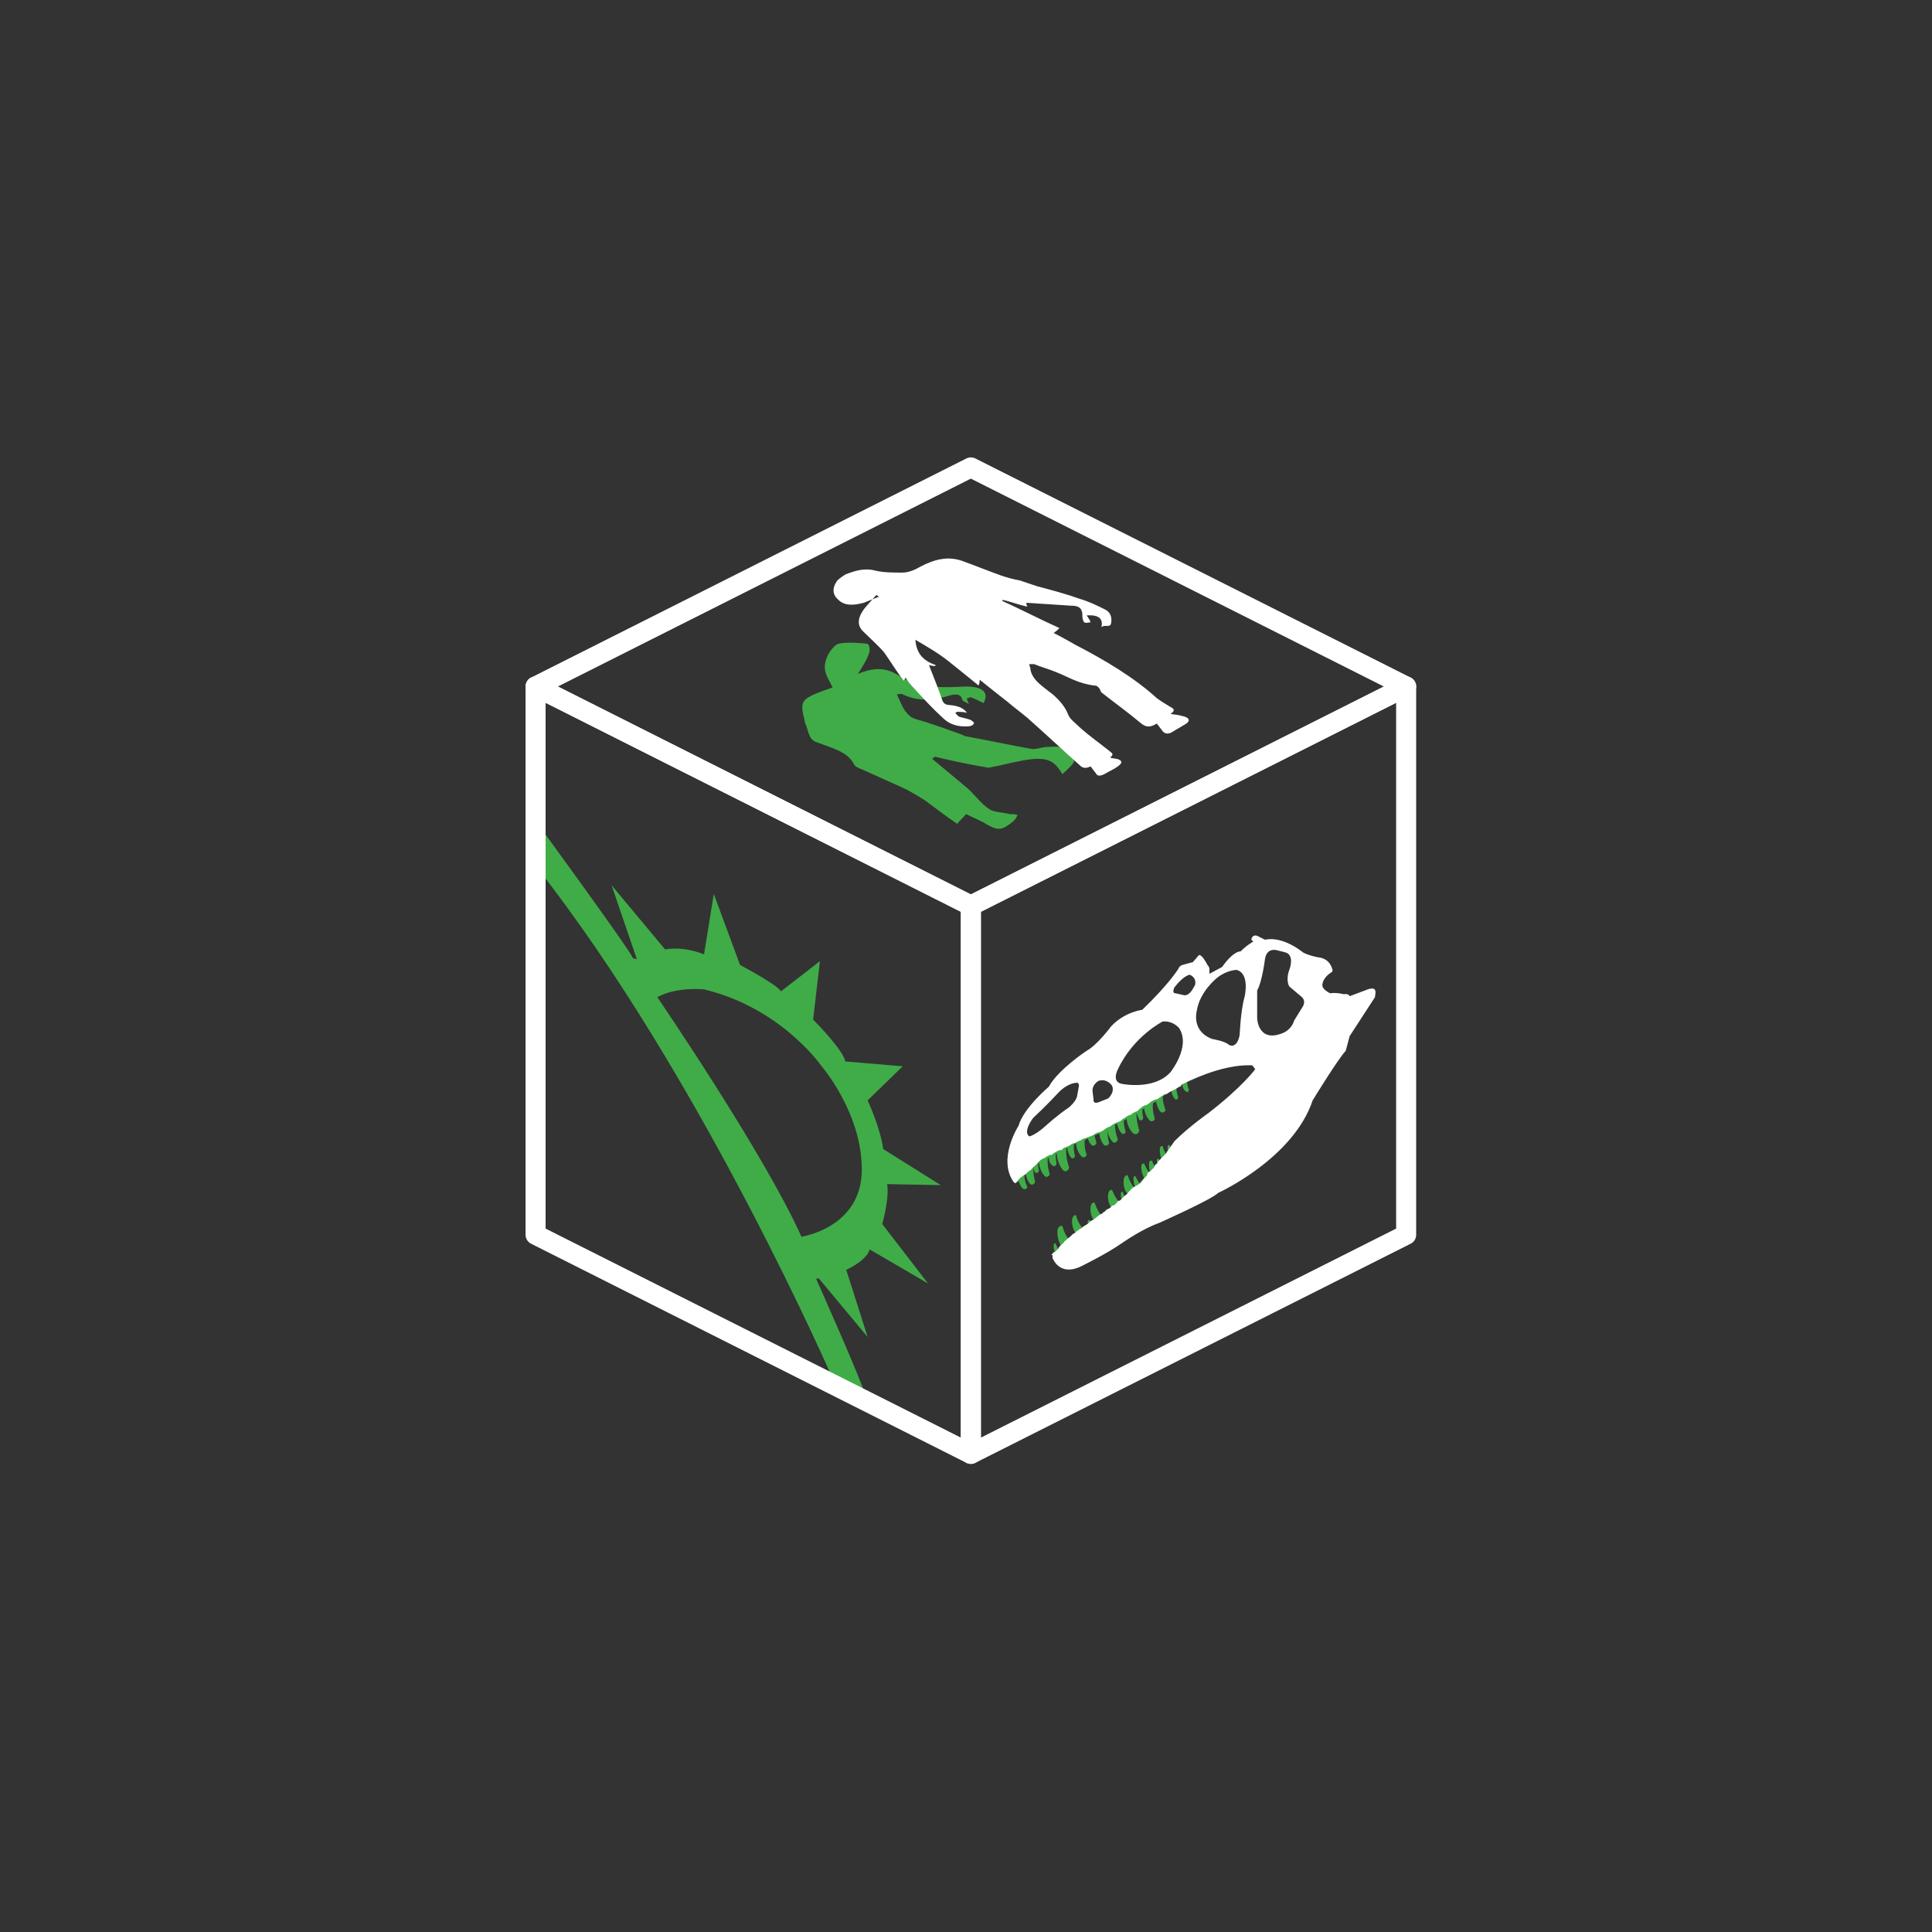 <?xml version="1.0" encoding="utf-8"?>
<!-- Generator: Adobe Illustrator 18.0.0, SVG Export Plug-In . SVG Version: 6.00 Build 0)  -->
<!DOCTYPE svg PUBLIC "-//W3C//DTD SVG 1.1//EN" "http://www.w3.org/Graphics/SVG/1.1/DTD/svg11.dtd">
<svg version="1.1" id="Layer_1" xmlns="http://www.w3.org/2000/svg" xmlns:xlink="http://www.w3.org/1999/xlink" x="0px" y="0px"
	 viewBox="0 0 198.4 198.4" enable-background="new 0 0 198.4 198.4" xml:space="preserve">
<rect x="0" y="0" width="198.4" height="198.4" fill="#333333" stroke="none"/>
<path fill="#40ac48" d="M91.1,121.6l5.5,0.1l-5.9-3.7c-0.3-2.2-1.6-5-1.6-5l3.6-3.5l-5.9-0.5c-0.2-1.2-3.3-4.3-3.3-4.3l0.7-6l-4,3.1
	c-0.4-0.7-4.2-2.7-4.2-2.7l-2.7-7.3l-1,6.2c-2.3-0.9-4-0.5-4-0.5l-5.5-6.6l2.6,7.6L65,98.4C64.8,97.7,55,84.3,55,84.3v4.6
	C72.1,110.6,85.7,142,85.7,142l3.2,1.5c0-0.8-5.1-12.2-5.1-12.2l0.3,0l5,6l-2.2-6.9c2.3-1.1,2.4-2.1,2.4-2.1l6,3.5l-4.7-6.1
	C91.4,122.7,91.1,121.6,91.1,121.6z M82.3,127c-3.8-8.5-14.8-24.6-14.8-24.6c2-1.1,4.8-0.8,4.8-0.8c7.9,1.9,12,7.8,12,7.8
	s4.2,4.8,4.2,10.7C88.5,126.1,82.3,127,82.3,127z"/>
<g>
	<path fill="#40ac48" d="M121.9,110.9c-0.1-0.3-0.2-0.6-0.3-0.9c-1.7,0.8-3.3,1.7-5,2.5c-4.3,2.2-8.6,4.7-12.9,6.5
		c0,0.7,0.2,1.5,0.7,2.2c0,0,0.1,0.1,0.2,0.1c0.1,0.2,0.2,0.6,0.5,0.8c0,0,0.3,0.1,0.4-0.2c0,0-0.3-0.6-0.3-1.2c0,0,0.1-0.1,0.1-0.2
		c0.1,0.3,0.2,0.8,0.5,1.1c0,0,0.3,0.2,0.5-0.2c0,0-0.2-0.7-0.2-1.4c0.1,0.1,0.1,0.3,0.2,0.4c0,0,0.3,0.2,0.4-0.2
		c0,0-0.1-0.3-0.1-0.7c0,0,0.1-0.1,0.1-0.1c0,0.1,0.1,0.9,0.6,1.4c0,0,0.3,0.2,0.5-0.2c0,0-0.3-0.9-0.2-1.7c0,0,0,0,0,0
		c0,0,0,0,0.1,0c0,0.3,0.1,0.6,0.4,0.8c0,0,0.3,0.2,0.4-0.2c0,0-0.1-0.5-0.1-1c0,0,0.1,0,0.1-0.1c0,0.1,0.1,1.2,0.7,1.8
		c0,0,0.4,0.3,0.6-0.3c0,0-0.4-1-0.3-2c0,0,0.1,0,0.1-0.1c0,0.3,0.1,0.7,0.4,1.1c0,0,0.3,0.2,0.4-0.2c0,0-0.2-0.6-0.1-1.2
		c0.1,0,0.1-0.1,0.2-0.1c0,0.2,0.1,0.9,0.6,1.4c0,0,0.3,0.2,0.5-0.2c0,0-0.3-0.7-0.2-1.5c0.1-0.1,0.2-0.1,0.3-0.2
		c0.1,0.3,0.2,0.5,0.4,0.7c0,0,0.3,0.2,0.5-0.2c0,0-0.1-0.4-0.2-0.8c0.2-0.1,0.3-0.1,0.5-0.2c0,0.3,0.2,0.9,0.5,1.2
		c0,0,0.3,0.2,0.5-0.2c0,0-0.2-0.7-0.2-1.4c0,0,0,0,0,0c0,0.3,0.2,0.9,0.6,1.3c0,0,0.3,0.2,0.5-0.3c0,0-0.3-0.7-0.3-1.5
		c0.1,0,0.1-0.1,0.2-0.1c0.1,0.3,0.2,0.7,0.5,1c0,0,0.3,0.2,0.4-0.2c0,0-0.2-0.5-0.2-1.1c0.1-0.1,0.2-0.1,0.3-0.2
		c0,0.3,0.2,1.1,0.7,1.5c0,0,0.4,0.3,0.6-0.3c0,0-0.3-0.9-0.3-1.8c0,0,0,0,0,0c0.1,0.2,0.2,0.5,0.3,0.7c0,0,0.3,0.2,0.4-0.2
		c0,0-0.1-0.4-0.1-0.9c0,0,0,0,0.1,0c0,0,0,0,0.1-0.1c0,0.3,0.2,0.9,0.6,1.3c0,0,0.3,0.2,0.5-0.2c0,0-0.3-0.8-0.2-1.6
		c0.1-0.1,0.2-0.1,0.3-0.2c0.1,0.3,0.2,0.8,0.5,1.1c0,0,0.3,0.2,0.5-0.2c0,0-0.3-0.7-0.3-1.4c0.3-0.2,0.6-0.4,0.9-0.6
		c0,0.2,0.1,0.6,0.4,0.9c0,0,0.2,0.1,0.3-0.2c0,0-0.2-0.5-0.2-1.1c0.2-0.1,0.4-0.2,0.6-0.3c0,0.2,0.1,0.6,0.4,0.8
		c0,0,0.2,0.2,0.3-0.2c0,0-0.2-0.4-0.2-0.9C121.7,111,121.8,111,121.9,110.9z"/>
	<path fill="#40ac48" d="M122,118.2C122,118.2,122,118.1,122,118.2c-0.1-0.7-0.2-1.3-0.2-1.9c-0.3,0.2-0.5,0.5-0.8,0.7
		c0,0-0.2,0.3-0.7,1c-0.1-0.2-0.2-0.4-0.2-0.4c-0.2-0.1-0.2,0.2-0.2,0.2c0,0.2,0,0.4,0.1,0.6c-0.1,0.1-0.1,0.1-0.2,0.2
		c-0.3-0.4-0.4-0.9-0.4-0.9c-0.3-0.1-0.3,0.3-0.3,0.3c0,0.5,0.1,0.9,0.2,1.1c-0.1,0.1-0.1,0.1-0.2,0.2c-0.1-0.2-0.1-0.3-0.1-0.3
		c-0.2-0.1-0.2,0.2-0.2,0.2c0,0.1,0,0.3,0,0.4c-0.1,0.1-0.1,0.1-0.2,0.2c-0.2-0.3-0.3-0.6-0.3-0.6c-0.3-0.1-0.3,0.3-0.3,0.3
		c0,0.3,0,0.6,0.1,0.8c0,0-0.1,0.1-0.1,0.1c-0.3-0.4-0.5-0.9-0.5-0.9c-0.3-0.1-0.3,0.3-0.3,0.3c0,0.6,0.2,1,0.3,1.2
		c-0.2,0.1-0.3,0.3-0.5,0.5c-0.2-0.3-0.4-0.7-0.4-0.7c-0.2-0.1-0.2,0.2-0.2,0.2c0,0.4,0.1,0.8,0.2,0.9c0,0-0.1,0.1-0.1,0.1
		c-0.4-0.4-0.7-1.3-0.7-1.3c-0.3-0.1-0.4,0.4-0.4,0.4c-0.1,0.8,0.2,1.3,0.4,1.5c-0.1,0.1-0.2,0.2-0.3,0.3c-0.1-0.2-0.2-0.5-0.2-0.5
		c-0.2-0.1-0.2,0.2-0.2,0.2c0,0.2,0,0.4,0.1,0.6c-0.1,0.1-0.2,0.1-0.3,0.2c-0.4-0.4-0.7-1.2-0.7-1.2c-0.3-0.1-0.4,0.4-0.4,0.4
		c-0.1,0.7,0.2,1.2,0.3,1.4c-0.1,0.1-0.2,0.2-0.4,0.3c0-0.1,0-0.1,0-0.1c-0.2-0.1-0.2,0.2-0.2,0.2c0,0,0,0.1,0,0.1
		c-0.1,0.1-0.3,0.2-0.4,0.3c-0.4-0.4-0.7-1.3-0.7-1.3c-0.3-0.1-0.4,0.4-0.4,0.4c-0.1,0.7,0.2,1.2,0.3,1.4c0,0,0,0,0,0
		c0,0-0.1,0.1-0.3,0.2c0-0.1-0.1-0.2-0.1-0.2c-0.2-0.1-0.2,0.2-0.2,0.2c0,0.1,0,0.1,0,0.2c-0.1,0.1-0.3,0.2-0.5,0.4
		c-0.5-0.4-0.7-1.3-0.7-1.3c-0.3-0.1-0.4,0.4-0.4,0.4c-0.1,0.9,0.4,1.5,0.4,1.5c0,0,0,0,0,0c-0.2,0.2-0.5,0.4-0.7,0.6
		c-0.5-0.5-0.7-1.4-0.7-1.4c-0.4-0.1-0.5,0.4-0.5,0.4c-0.1,1,0.4,1.7,0.4,1.7c0,0,0,0,0,0c-0.1,0.1-0.2,0.2-0.3,0.3
		c-0.2-0.3-0.3-0.6-0.3-0.6c-0.2-0.1-0.2,0.2-0.2,0.2c0,0.5,0.2,0.9,0.2,0.9c0,0,0,0,0.1,0c0,0,0,0,0,0.1c0,0-0.1,0.1,0.1,0.4
		c0,0,0.1,0.2,0.4,0.5c0.8-0.6,1.6-1.1,2.5-1.5c0.3-0.2,0.5-0.3,0.8-0.5c0.2-0.2,0.5-0.4,0.7-0.6c1.3-1.1,2.6-2.2,3.8-3.3
		c1.6-1.5,3.3-2.8,5-4.3C121.5,118.8,121.8,118.5,122,118.2z"/>
	<path fill="#FFFFFF" d="M140.2,101.7l-1.6,0.6c0,0-0.1-0.3-0.6-0.2c0,0-0.7-0.2-1.4-0.1c0,0-0.9-0.4-0.8-0.9c0,0,0-0.7,1-1.3
		c0,0,0.1-0.2,0-0.3c0,0-0.2-1.1-1.5-1.2c0,0-1-0.2-1.5-0.5c0,0-2-1.7-3.9-1.3l-0.8-0.4c0,0-0.5-0.2-0.6,0.4l0.2,0.2
		c0,0-0.6,0.3-1.3,1c0,0-0.7-0.1-1.9,1.6l-1.3,0.7l0-0.5c0,0,0-0.2-0.2-0.4c0,0-0.6-1.2-0.9-1l-0.6,0.7l-1.1,0.3
		c0,0-0.3,0.1-0.4,0.4c0,0-0.9,1.5-3.7,4.2c0,0-1.8,0.2-3.2,1.7c0,0-1.4,1.9-2.5,2.5c0,0-2.9,1.9-3.9,3.7c0,0-2.6,2.2-3.1,4
		c0,0-2.2,3.4-0.5,5.8c0,0,0.1,0.1,0.2,0.1c0,0,0,0,0,0c0.1-0.1,0.1-0.1,0.2-0.2c0.1-0.2,0.3-0.4,0.5-0.5c0,0,0,0,0.1-0.1
		c0,0,0,0,0,0c0.1,0,0.1-0.1,0.2-0.1c0.2-0.2,0.3-0.3,0.6-0.5c0,0,0,0,0,0c0,0,0,0,0,0c0,0,0,0,0,0c0.1-0.2,0.3-0.3,0.5-0.5
		c0,0,0,0,0,0c0,0,0.1-0.1,0.1-0.1c0,0,0,0,0,0c0,0,0,0,0,0c0.2-0.3,0.5-0.5,0.8-0.6c0,0,0,0,0,0c0,0,0,0,0,0c0,0,0,0,0,0
		c0,0,0,0,0,0c0.1-0.1,0.3-0.2,0.5-0.3c0,0,0,0,0.1,0c0,0,0,0,0,0c0,0,0,0,0,0c0,0,0.1,0,0.1,0c0.2-0.2,0.4-0.3,0.6-0.4
		c0.1-0.1,0.3-0.1,0.4-0.1c0,0,0,0,0,0c0,0,0.1,0,0.1-0.1c0,0,0,0,0,0c0.1-0.1,0.3-0.2,0.4-0.2c0.1,0,0.1-0.1,0.2-0.1c0,0,0,0,0,0
		c0.1,0,0.1-0.1,0.2-0.1c0.1-0.1,0.3-0.2,0.4-0.2c0.1,0,0.1,0,0.2-0.1c0.1,0,0.1,0,0.2-0.1c0,0,0,0,0,0c0.1,0,0.2-0.1,0.3-0.1
		c0.1-0.1,0.3-0.2,0.4-0.2c0.1,0,0.2-0.1,0.3-0.1c0,0,0,0,0,0c0.2-0.1,0.3-0.1,0.5-0.2c0.2-0.1,0.4-0.3,0.6-0.3
		c0.1,0,0.2-0.1,0.3-0.1c0.2-0.1,0.4-0.3,0.6-0.4c0.1,0,0.2-0.1,0.2-0.1c0,0,0,0,0.1,0c0.2-0.2,0.4-0.3,0.6-0.4
		c0.1,0,0.2-0.1,0.3-0.1c0.1,0,0.1-0.1,0.2-0.1c0.1-0.1,0.2-0.2,0.4-0.3c0.1-0.1,0.3-0.2,0.5-0.3c0,0,0,0,0.1,0
		c0.2-0.2,0.4-0.3,0.7-0.4c0,0,0,0,0,0c0.2-0.2,0.5-0.5,0.8-0.6c0,0,0,0,0.1,0c0,0,0,0,0,0c0.1-0.1,0.2-0.1,0.3-0.2c0,0,0,0,0,0
		c0.2-0.2,0.4-0.3,0.7-0.4c0,0,0.1,0,0.1,0c0,0,0,0,0,0c0.3-0.2,0.6-0.4,0.9-0.6c0,0,0,0,0,0.1c0.2-0.1,0.3-0.2,0.5-0.3c0,0,0,0,0,0
		c0.2-0.1,0.4-0.2,0.6-0.3c0,0,0,0,0,0c0.1-0.1,0.2-0.1,0.3-0.2c0.1,0,0.1,0,0.2-0.1c0,0,0,0,0-0.1c2.2-1.1,4.9-2.1,7.3-2l0.3,0.4
		c0,0-1.3,1.8-4.8,4.5c0,0-2,1.4-3.5,2.9c0,0-0.2,0.3-0.7,1c0,0,0,0,0,0c-0.1,0.1-0.1,0.2-0.2,0.3c0,0-0.1,0.1-0.1,0.1c0,0,0,0,0,0
		c-0.1,0.1-0.1,0.1-0.2,0.2c0,0,0,0,0,0c-0.1,0.1-0.1,0.1-0.2,0.2c-0.1,0.1-0.2,0.2-0.3,0.3c0,0,0,0,0,0.1c-0.1,0.1-0.1,0.1-0.2,0.2
		c0,0,0-0.1,0-0.1c0,0.1-0.1,0.1-0.1,0.2c0,0.1-0.1,0.1-0.1,0.2c0,0,0,0,0,0c-0.1,0.1-0.1,0.1-0.2,0.2c0,0,0,0,0,0
		c-0.1,0.1-0.2,0.2-0.4,0.3c0,0.1-0.1,0.1-0.1,0.2c0,0,0,0.1,0,0.1c0,0-0.1,0.1-0.1,0.1c0,0,0,0,0,0c-0.1,0.1-0.1,0.1-0.2,0.2
		c-0.1,0.1-0.2,0.3-0.3,0.4c0,0,0,0,0,0c-0.1,0.1-0.2,0.2-0.4,0.3c0,0-0.1,0.1-0.2,0.1l0,0c-0.1,0.1-0.2,0.1-0.3,0.2
		c0,0-0.1,0.1-0.1,0.1c0,0,0,0,0,0c0,0-0.1,0.1-0.1,0.1c0,0,0,0,0,0c-0.1,0.1-0.1,0.1-0.2,0.2c-0.1,0.2-0.3,0.3-0.5,0.5c0,0,0,0,0,0
		c-0.1,0.1-0.2,0.2-0.3,0.3c0,0,0,0,0,0c-0.1,0.1-0.1,0.1-0.2,0.1c-0.1,0.1-0.2,0.1-0.2,0.2c-0.1,0.1-0.1,0.1-0.2,0.2c0,0,0,0,0,0
		c-0.1,0.1-0.2,0.1-0.3,0.1c-0.1,0.2-0.3,0.3-0.5,0.4c0,0,0,0,0,0c-0.1,0.1-0.2,0.2-0.4,0.3c0,0,0,0,0,0c-0.1,0.1-0.2,0.2-0.3,0.2
		c0,0,0,0,0,0c-0.1,0.1-0.3,0.2-0.4,0.3c0,0,0,0,0,0c-0.2,0.2-0.4,0.3-0.6,0.4c-0.1,0.1-0.1,0.1-0.2,0.2c0,0,0,0,0,0c0,0,0,0,0,0
		c0,0-0.1,0.1-0.3,0.2c0,0,0,0,0,0c0,0,0,0,0,0c-0.1,0.1-0.2,0.1-0.3,0.2c0,0,0,0,0,0c-0.1,0.1-0.2,0.2-0.3,0.2
		c-0.1,0.1-0.3,0.2-0.4,0.3c-0.1,0.1-0.2,0.2-0.3,0.2c-0.1,0.1-0.1,0.1-0.2,0.2c0,0,0,0,0,0c-0.2,0.2-0.5,0.4-0.7,0.6c0,0,0,0,0,0
		c-0.1,0.2-0.3,0.3-0.4,0.4c0,0.1-0.1,0.1-0.1,0.1c0,0.1-0.1,0.1-0.1,0.2c0,0,0,0,0,0c0,0,0,0.1-0.1,0.1c0,0-0.1,0.1-0.1,0.1
		c0,0-0.1,0.1-0.1,0.1c0,0,0,0,0,0c0,0-0.1,0.1-0.2,0.1c-0.1,0.1-0.1,0.2-0.2,0.2c0,0,0,0.1,0,0.1c0,0,0,0,0.1,0c0,0,0,0,0,0.1
		c0,0-0.1,0.1,0.1,0.4c0,0,0.7,1.6,2.7,0.7c0,0,2.7-1.3,4.4-2.5c0,0,2-1.4,3.7-2c0,0,5.4-2.4,6.1-3.1c0,0,7.7-3.5,9.7-9.5
		c0,0,2.5-4.1,3.4-5.1l0.4-1.5l2.6-4C141.2,102.1,141.6,101.1,140.2,101.7z M110.6,112.6c-0.1,0.5-0.8,1.1-0.8,1.1
		c-1.2,0.8-2.4,1.9-2.4,1.9c-1.1,1-1.7,1.1-1.7,1.1c-0.7-0.5,0.4-1.9,0.4-1.9c1.4-1.3,2.5-2.5,2.5-2.5c1-1.1,1.9-1.1,1.9-1.1
		c0.3-0.1,0.3,0.3,0.3,0.3L110.6,112.6z M113.8,112.8l-1,0.4c-0.6,0.2-0.5-0.3-0.5-0.3l-0.1-0.8c-0.1-0.7,0.6-1.1,0.6-1.1
		c0.9-0.3,1.4,0.5,1.4,0.5C114.5,112.2,113.8,112.8,113.8,112.8z M120.2,110.1c-1.7,1.9-5,1.2-5,1.2c-1.1-0.2-0.4-1.5-0.4-1.5
		c1.6-3.4,4.6-4.9,4.6-4.9c1.1-0.1,1.7,0.7,1.7,0.7C122.3,107.5,120.2,110.1,120.2,110.1z M122.7,101.2l-0.3,0.5
		c-0.4,0.6-0.8,0.5-0.8,0.5l-0.9-0.2c-0.4,0-0.1-0.6-0.1-0.6c1-1.3,1.6-1.3,1.6-1.3C123,100.5,122.7,101.2,122.7,101.2z
		 M127.8,102.4c-0.4,1.4-0.5,3.9-0.5,3.9c-0.3,1.5-1.1,1-1.1,1c-0.4-0.4-1.7-0.6-1.7-0.6c-2.2-0.8-1.6-2.9-1.6-2.9
		c0.3-2,2.1-3.4,2.1-3.4c1-0.8,2-0.8,2-0.8C128.4,100,127.8,102.4,127.8,102.4z M133.7,103.5l-0.8,1.3c-0.3,1-1.2,1.3-1.2,1.3
		c-2.5,1-2.6-1.5-2.6-1.5l0-2.9c0.5-0.8,0.8-3.2,0.8-3.2c0.2-1.3,1.3-0.9,1.3-0.9l0.8,0.2c1,0.3,0.4,1.8,0.4,1.8
		c-0.4,1.1,0,1.7,0,1.7l1.3,1.1C134.2,102.9,133.7,103.5,133.7,103.5z"/>
</g>
<g id="g3000" transform="translate(-6,1003)">
	
		<path id="path2987" fill="none" stroke="#FFFFFF" stroke-width="2.058" stroke-linecap="round" stroke-linejoin="round" d="
		M105.7-955L61-932.5l44.7,22.5l44.7-22.5L105.7-955z"/>
	
		<path id="path2989" fill="none" stroke="#FFFFFF" stroke-width="2.058" stroke-linecap="round" stroke-linejoin="round" d="
		M105.7-910v56.3l44.7-22.5v-56.3L105.7-910z"/>
	
		<path id="path2991" fill="none" stroke="#FFFFFF" stroke-width="2.058" stroke-linecap="round" stroke-linejoin="round" d="
		M105.7-910v56.3L61-876.2v-56.3L105.7-910z"/>
</g>
<g>
	<path fill-rule="evenodd" clip-rule="evenodd" fill="#40ac48" d="M85.5,70.6c-0.3-0.7-0.8-1.3-0.8-2.1c0-0.7,0.4-1.7,1.2-2.3
		c0.5-0.3,2.1-0.2,3.1-0.1c0.3,0,0.4,0.7,0.2,1.1c-0.2,0.6-0.6,1.2-1.1,2c2.9-1.2,3.8,0.1,5.2,0.7c1.7,0.8,3.8,0.7,5.9,0.6
		c1.7,0,2.4,0.6,1.8,1.7c-0.4-0.2-0.8-0.4-1.3-0.6c-0.1,0-0.3,0.1-0.4,0.1c0,0.2,0.1,0.3,0.2,0.6c-0.3-0.2-0.7-0.3-0.7-0.5
		c-0.1-0.4-0.4-0.6-1.2-0.4c-1.9,0.6-3.5,0.6-4.9-0.1c-0.1-0.1-0.4,0-0.6,0c0.4,0.8,0.6,1.6,1.3,2.2c0.4,0.4,1.4,0.5,2.1,0.8
		c1,0.3,2,0.7,2.9,1c0.3,0.1,0.5,0.2,0.7,0.3c2.3,0.4,4.5,0.9,6.8,1.3c0.5,0.1,1.1-0.2,1.7-0.2c0.5,0,1.2-0.1,1.4,0.1
		c0.6,0.3,1.2,0.7,1.3,1.2c0.1,0.4-0.7,1-1.2,1.5c-0.8-1.3-1.4-1.9-4.1-1.4c-1.1,0.2-2.2,0.5-3.3,0.7c-0.3,0.1-0.7-0.1-1-0.1
		c-1.6-0.3-3.1-0.6-4.7-1c-0.1,0.1-0.2,0.2-0.3,0.2c1.2,1,2.4,2,3.6,3c0.8,0.7,1.4,1.6,2.3,2.2c0.4,0.3,1.3,0.3,2.1,0.5
		c0.3,0,0.5,0,0.8,0.1c-0.1,0.2-0.2,0.4-0.4,0.6c-1.2,1-1.6,1-2.7,0.4c-0.6-0.4-1.4-0.7-2.2-1.1c-0.3,0.4-0.5,0.5-0.9,1
		c-1.2-0.8-2.2-1.6-3.3-2.4c-0.8-0.5-1.6-1-2.5-1.4c-1.3-0.6-2.7-1.2-4-1.8c-0.3-0.1-0.7-0.3-0.8-0.5c-0.6-1.3-2.3-1.7-3.9-2.3
		c-0.8-0.3-0.8-1.3-1.1-1.9c-0.1-0.3-0.1-0.6-0.2-0.8C82.2,71.9,82.3,71.7,85.5,70.6z"/>
	<path fill-rule="evenodd" clip-rule="evenodd" fill="#FFFFFF" d="M90.2,61.3c-0.5,0.2-1,0.4-1.5,0.6c-1.1,0.3-2,0.3-2.6-0.3
		c-0.6-0.5-0.7-1.2-0.1-2c0.2-0.2,0.5-0.4,0.8-0.6c1-0.4,2-0.7,3.1-0.4c0.8,0.2,1.8,0.2,2.8,0.2c0.6,0,1.3-0.3,1.8-0.6
		c1.5-0.8,2.9-1.1,4.3-0.6c1.4,0.5,2.6,1,4,1.5c0.6,0.2,1.3,0.4,1.9,0.5c0.6,0.2,1.2,0.4,1.8,0.6c1.5,0.4,3,0.8,4.4,1.3
		c1,0.3,1.8,0.7,2.6,1.1c0.6,0.3,0.7,0.9,0.6,1.4c-0.1,0.5-0.6,0.1-1,0.4c0.2-0.8-0.2-1.3-1.5-1.2c0.1,0.2,0.3,0.4,0.4,0.7
		c-0.6,0.1-0.7,0.1-0.8-0.3c-0.1-0.3,0-0.5-0.1-0.8c-0.1-0.4-0.4-0.6-1.1-0.6c-1.5-0.1-3-0.2-4.6-0.3c0,0.1,0,0.2,0.1,0.4
		c-0.9-0.2-1.7-0.5-2.5-0.7c0,0,0,0-0.1,0.1c2,0.9,3.9,1.9,5.9,2.8c-0.1,0.1-0.3,0.3-0.6,0.5c0.8,0.4,1.5,0.8,2.2,1.2
		c3.1,1.6,6.1,3.4,8.4,5.5c0.4,0.3,0.9,0.6,1.4,0.9c0.4,0.2,0.5,0.4,0,0.7c0.4,0.1,0.8,0.1,1.1,0.2c1,0.2,1,0.6,0.2,1
		c-0.3,0.2-0.7,0.4-1,0.6c-0.6,0.4-0.9,0.2-1.1,0c-0.2-0.3-0.4-0.5-0.6-0.8c-0.8,0.5-1.2,0.3-1.6,0c-1.3-1.1-2.7-2.1-4.1-3.2
		c-0.1-0.1-0.1-0.3-0.2-0.4c-0.1-0.1-0.2-0.3-0.5-0.3c-1.7-0.2-2.7-0.9-4-1.4c-0.7-0.3-1.5-0.5-2.2-0.8c-0.1,0-0.3,0-0.5,0
		c0,0.2,0.1,0.3,0.1,0.4c0.1,1.2,1.3,1.9,2.3,2.7c0.7,0.6,1.3,1.3,1.6,2.1c0.2,0.5,0.8,0.9,1.3,1.4c0.9,0.8,1.9,1.5,2.9,2.3
		c0.2,0.2,0.6,0.3,0.1,0.7c0.3,0.1,0.7,0.1,0.9,0.2c0.4,0.2,0.3,0.4-0.1,0.7c-0.4,0.3-0.9,0.5-1.4,0.8c-0.4,0.2-0.7,0.2-0.8,0
		c-0.2-0.3-0.4-0.5-0.6-0.8c-0.6,0.3-0.9,0.1-1.1-0.1c-1.8-1.6-3.5-3.2-5.3-4.8c-0.7-0.6-1.4-1.1-2.1-1.7c-0.9-0.7-1.9-1.5-2.9-2.3
		c0,0.2,0,0.3-0.1,0.6c-1.1-0.9-2.1-1.7-3.1-2.5c-1-0.8-2.2-1.5-3.4-2.2c0.1,1.2,0.6,2.1,2.1,2.6c0,0-0.1,0.1-0.1,0.1
		c-0.3,0-0.5-0.1-0.6-0.1c0.5,1.3,1,2.5,1.4,3.7c0.1,0.2,0.3,0.4,0.7,0.4c1.1,0.1,1.5,0.4,1.8,0.8c-0.4-0.1-0.7-0.1-1-0.1
		c-0.1,0-0.1,0.1-0.2,0.1c0.1,0.1,0.2,0.3,0.4,0.4c0.3,0.1,0.8,0.2,1.1,0.3c0.2,0.1,0.5,0.3,0.4,0.4c-0.1,0.3-0.6,0.3-0.9,0.3
		c-1.1,0-1.8-0.4-2.3-0.9c-1.1-1-2.1-2.1-3.1-3.2c-0.3-0.3-0.5-0.6-0.7-0.9c-0.1,0.1-0.1,0.2-0.2,0.3c-0.7-0.9-1.3-1.9-2-2.9
		c-0.6-0.7-1.4-1.4-2.1-2.1c-0.9-0.8-0.5-1.8,0.4-2.8c0.3-0.3,0.6-0.7,0.9-1C90.3,61.3,90.3,61.3,90.2,61.3z"/>
</g>
</svg>
